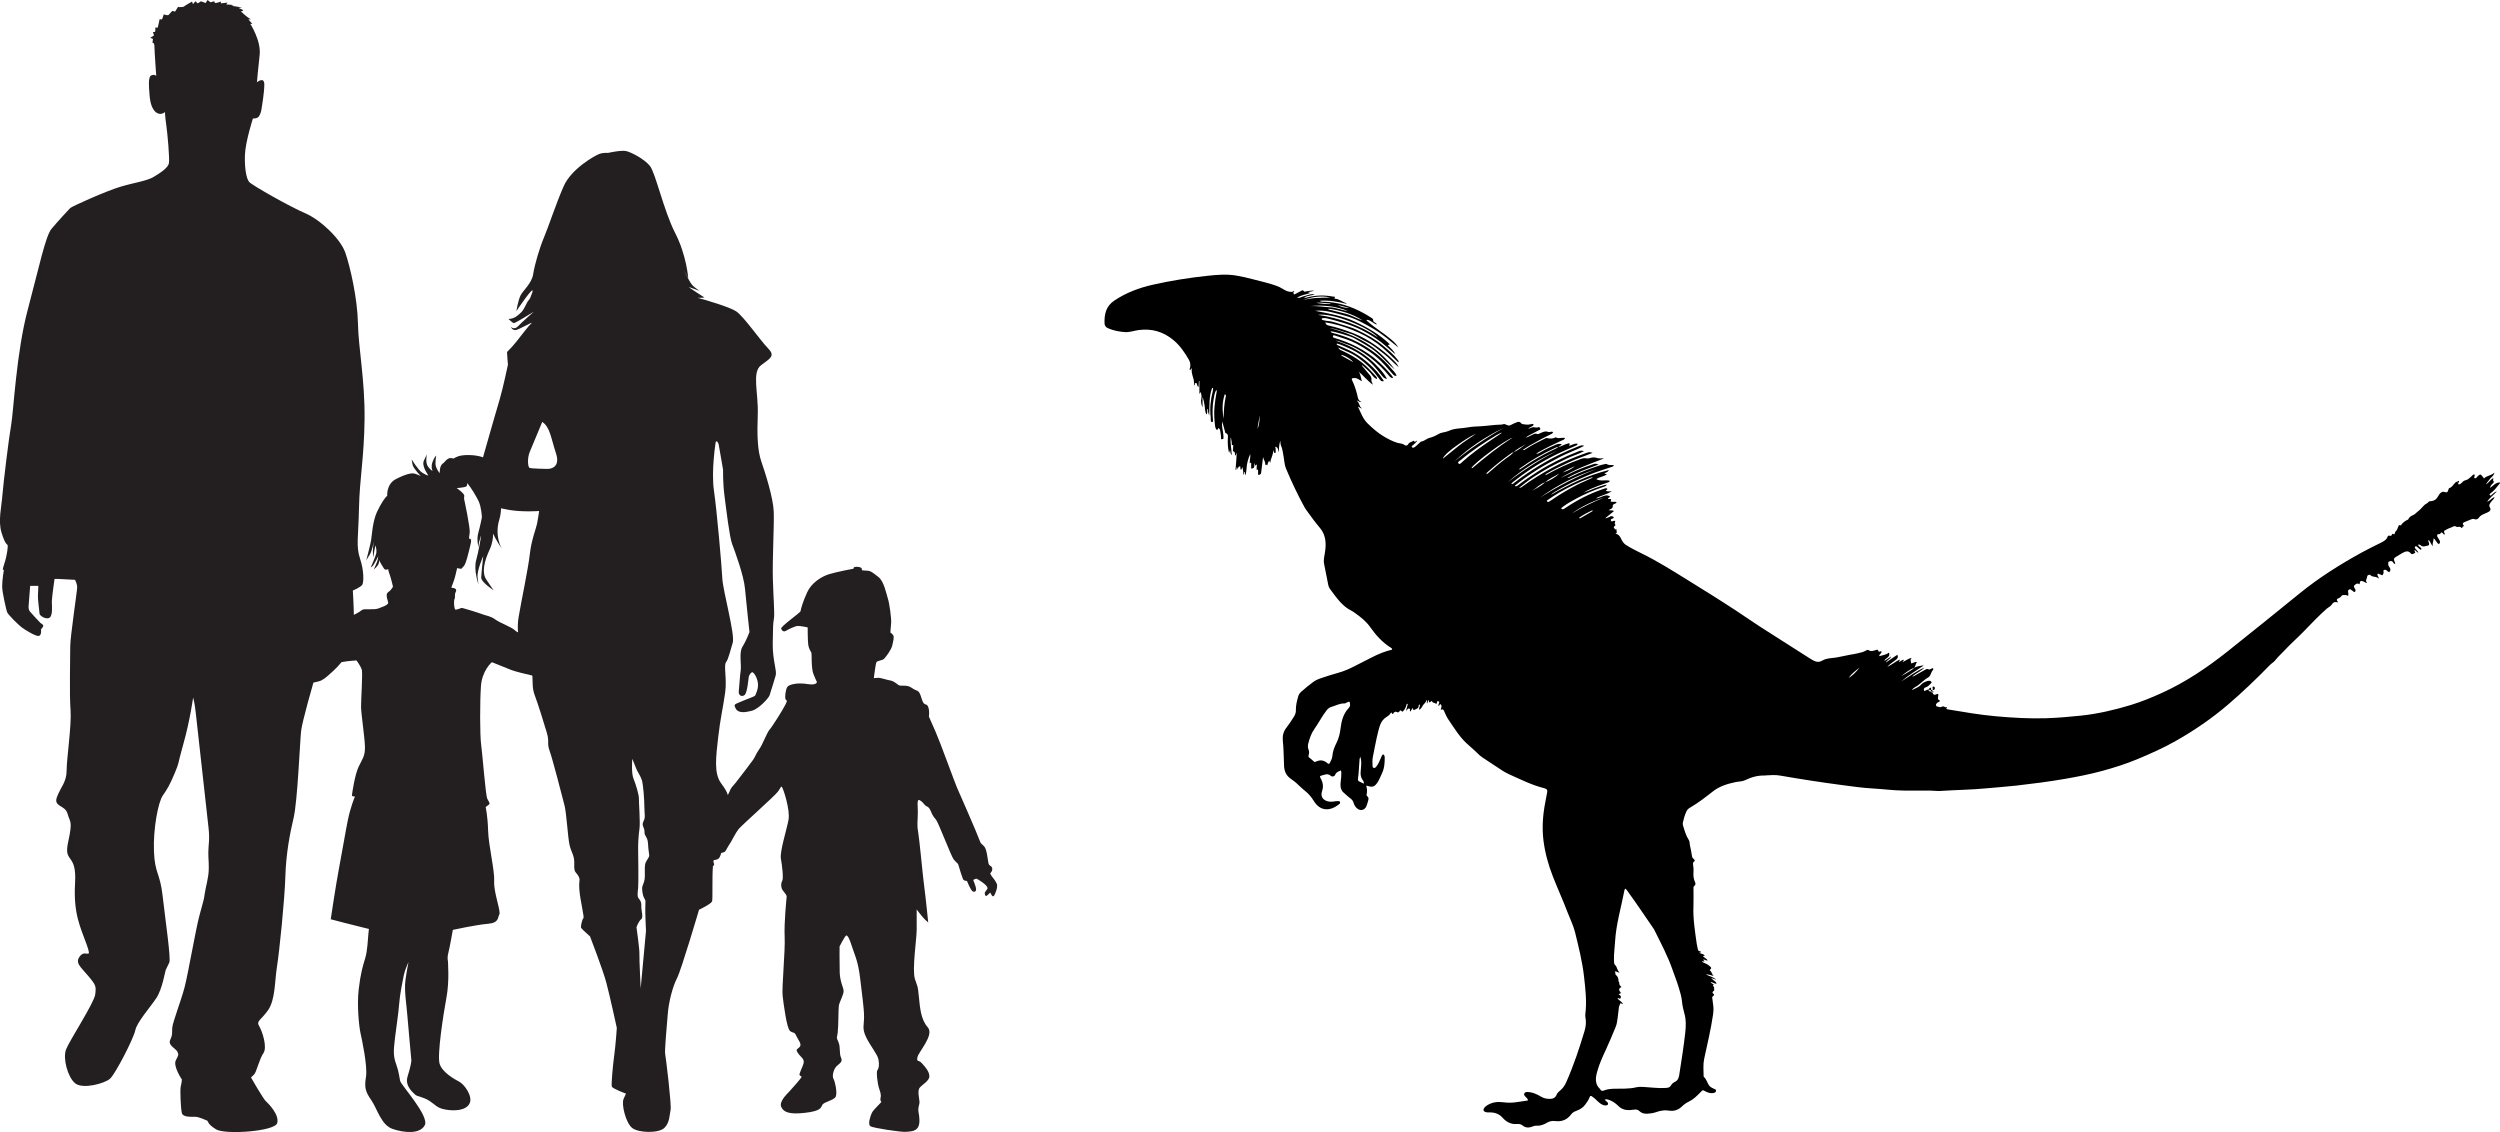 <?xml version="1.0" encoding="UTF-8"?><svg id="Layer_2" xmlns="http://www.w3.org/2000/svg" viewBox="0 0 1000.51 453.05"><defs><style>.cls-1{fill:#231f20;}</style></defs><g id="Layer_1-2"><g><g><path class="cls-1" d="M200.96,219.83s.04,.07,.05,.09c.03,.04,0,0-.05-.09Z"/><path class="cls-1" d="M398.87,353.61c-.58-1.39-1.73-2.54-2.02-3.01-.29-.46-.57-1.09-.57-1.09,0,0,1.15-1.04,.75-2.19-.4-1.16-1.21-.52-1.5-2.13-.28-1.62-.63-5.25-1.61-6.41-.98-1.16-1.38-.81-1.96-2.65-.58-1.85-8.37-19.62-9.07-21.18-.69-1.55-6.74-18.24-8.42-21.99-1.67-3.75-2.71-6.17-2.71-6.17,0,0,.57-4.5-1.33-4.9-1.9-.41-1.44-4.79-3.52-5.54-2.08-.75-2.37-1.79-4.51-1.91-2.13-.12-2.13,.06-2.71-.23-.58-.29-1.73-1.62-3.46-1.9-1.73-.29-3.81-1.15-4.91-1.04-1.1,.12-1.61,.12-1.61,.12,0,0,.69-5.66,1.04-6.35,.35-.69,2.37-.64,3.12-1.44,.75-.81,2.89-3.64,3.23-5.31,.35-1.67,.87-3.35,.35-4.1-.53-.75-1.1-1.04-1.1-1.04,0,0,.12-2.19,.29-3.75,.18-1.56-.63-7.79-1.33-9.93-.69-2.14-1.5-6.81-3.81-8.6-2.31-1.79-3-2.42-4.45-2.48-1.44-.06-2.13-.17-2.13-.17,0,0,.35-.98-.97-1.27-1.33-.29-2.26-.06-2.31,.29l-.05,.35s-6.58,1.21-9.76,2.19c-3.17,.98-7.04,3.46-8.77,7.21-1.74,3.75-2.65,6.98-2.65,7.56s-8.08,6.17-7.79,7.04c.29,.87,1.04,1.38,1.91,.87,.87-.52,3.63-1.96,4.85-1.96s3.86,.58,3.86,.58c0,0,0,5.36,.23,6.98,.23,1.61,1.1,2.83,1.27,3.17,.17,.35-.11,6.12,.75,8.37,.86,2.25,1.44,3.29,1.44,3.29,0,0,.12,1.5-3.8,.86-3.93-.64-7.33,.12-8.03,1.16-.69,1.04-1.1,4.15-.69,4.96,.4,.81,.92,0,0,1.96-.93,1.96-5.31,8.94-6.41,10.16-1.09,1.21-2.65,5.71-4.15,7.85-1.5,2.13-1.56,3-2.48,4.27-.93,1.27-5.25,7.04-6.93,9.12-1.67,2.08-1.67,1.62-2.54,3.69-.17,.41-.37,.84-.6,1.27-.41-1.47-1.42-2.98-2.72-4.75-2.94-4-2.02-10.58-1.17-18.24,.86-7.66,2.05-12.42,2.81-18.04,.76-5.63-.67-10.75,.35-12.15,1.04-1.39,1.67-4.61,2.68-7.81,.99-3.2-3.93-20.78-4.17-25.72-.24-4.95-2.17-27.07-3.34-35.08-1.18-8,.71-19.59,.71-19.59,.7-.74,1.19,1.11,1.19,1.11l1.75,10.11s-.13,5.17,.57,10.5c.71,5.34,1.97,16.35,3.05,19.17,1.07,2.82,4.68,12.63,5.14,17.83,.47,5.2,1.8,17.43,1.8,17.43,0,0-1.38,3.66-2.81,5.88-1.44,2.23-.36,7.33-.7,9.48-.35,2.15-.58,6.83-.77,8.39-.2,1.55,1.2,2.34,2.33,1.43,1.13-.91,1.54-6.66,1.69-7.38,.16-.71,.93-1.76,1.42-1.73,.48,.03,1.83,1.77,2.2,4.21,.36,2.43-.95,4.77-1.09,5.12-.15,.36-3.32,1.41-5.79,2.49-2.46,1.08-2.93,.93-1.93,2.79,.99,1.85,3.77,1.51,6.46,.79,2.68-.71,6.62-4.97,7.04-6.16,.43-1.18,1.86-6.05,2.44-7.94,.58-1.9-1.27-6.08-1.18-12.82,.08-6.73,.14-7.94,.48-9.97,.34-2.02-.21-8.08-.43-15.91-.22-7.84,.57-21.52,.35-26.94-.21-5.43-3.34-15.34-4.92-19.87-1.58-4.53-1.78-10.56-1.47-19.09,.29-8.53-2.44-16.73,1.31-19.56,3.75-2.83,5.83-3.69,2.75-6.85-3.11-3.16-9.62-12.62-12.66-14.7-2.47-1.7-12.38-4.64-15.46-5.44,1.13,.07,2.73-.12,2.73-.12,0,0-6.77-4.31-6.18-4.16,.59,.16,4.26,1.53,4.26,1.53,0,0-1.4-.91-2.67-2.05-1.28-1.15-3.78-6.45-3.78-6.45l1.88,3.46s-.63-9.18-5.26-18.19c-4.61-9.02-7.85-24.11-10.13-26.86-2.27-2.76-7.43-5.42-9.45-5.88-2.03-.46-7.26,.73-7.26,.73,0,0-1.8-.2-3.52,.43-1.71,.64-11.11,5.83-14.23,12.9-3.12,7.07-6.1,16.32-7.87,20.45-1.76,4.13-3.78,11.02-4.33,14.71-.54,3.72-4.18,6.66-5.12,8.66-.94,2-1.63,6.18-1.63,6.18,0,0,7.66-11.42,6.39-7.51-1.28,3.9-1.2,2.1-2.53,4.93-1.34,2.82-1.83,3.05-3.47,4.41-1.63,1.37-3.55,1.28-3.55,1.28,0,0,1.61,1.63,2.2,1.66,.6,.03,7.93-4.54,7.93-4.54,0,0-4.79,4.22-6.31,5.83-1.52,1.61-2.9,.22-2.9,.22,0,0,.64,1.48,1.98,1.3,1.34-.18,7.53-3.85,6.27-2.7-1.26,1.14-3.46,4.16-6.15,7.52-2.7,3.36-3.55,3.56-3.58,4.16-.03,.6,.36,4.83,.36,4.83,0,0-1.88,9.06-3.31,13.92-.98,3.28-4.13,14.17-6.67,23.18-3.4-1.22-8.01-1.04-9.79-.45-.8,.27-1.46,.6-2,.95-2.48-.86-3.12,1.22-4.31,1.99-1.36,.89-1.23,3.86-1.23,3.86,0,0-.85-.92-1.44-2.46-.59-1.54,.06-4.55,.06-4.55,0,0-.8,.48-1.52,2.59-.73,2.11,.05,3.51,.05,3.51,0,0-.79-.24-1.88-1.8-1.08-1.56-.44-4.52-.41-4.73,.03-.21,0,0-1.15,2.32-1.14,2.32,1.74,5.84,1.71,6-.02,.16-.97-.16-2.48-1.12-1.52-.97-4.12-5.22-4.12-5.22,0,0,0,.77,.37,2.23,.38,1.45,3.25,4.41,3.25,4.41,0,0-1.39-.72-2.56-1.02-1.18-.3-3.54,.21-7.42,2.21-3.87,1.99-3.47,6.73-3.47,6.73l-.31,.23c-.32,.23-2.13,2.55-3.85,6.34-1.71,3.78-2,9.46-2.28,11.14-.26,1.68-1.96,8.13-1.96,8.13,0,0,.26-.57,1.37-2.28,1.06-1.64,1.63-5.28,1.67-5.6,0,.12-.09,.69-.3,2.59-.24,2.19,.12,4.08,.12,4.08l.17-1.42c.18-1.42,.67-3.45,.67-3.45,0,0,.53,1.59,.37,2.9-.15,1.31-2.3,6.03-2.3,6.03,0,0,.25-.18,.76-.6,.52-.42,2.3-3.97,2.3-3.97,0,0-.12,.76-.24,1.46-.11,.7-1.57,3.86-1.57,3.86,0,0,1.53-1.2,1.92-2.25,.38-1.05,.31-1.62,.31-1.62l.1,.4c.1,.41,1.19,2.3,1.77,3.12,.59,.82,1.69,.22,1.69,.22,0,0,0,.67,.55,2.09,.56,1.42,1.34,4.88,1.34,4.88,0,0-.41,1.16-1.92,2.25-1.5,1.1,.37,3.95-.06,4.55-.42,.6-1.51,1.09-2.81,1.55-1.29,.46-1.35,.78-4.56,.72-3.21-.07-2.68,.12-4.18,1.1-.42,.28-1.21,.69-2.12,1.14-.02-3.13-.41-9.71-.41-9.71,0,0,3.25-1.39,3.8-2.35,.54-.97,.78-5.36-.91-10.42-1.68-5.06-.67-8.5-.42-20.3,.24-11.81,2.04-19.94,2.23-35.49,.18-15.54-2.47-28.55-2.65-38.37-.18-9.82-3.08-22.65-5.06-28.32-1.98-5.66-10.12-13.25-16.08-15.78-5.96-2.53-21.33-11.2-22.41-12.53-1.09-1.33-1.86-5.36-1.68-10.72,.18-5.36,3.19-14.64,3.19-14.64,0,0,1.08,.06,1.86-.36,.79-.42,1.39-2.05,1.57-3.31,.18-1.26,1.08-6.26,1.14-9.82,.06-3.55-2.95-1.02-2.95-1.02,0,0,.42-5.18,1.08-10.9,.66-5.72-3.74-12.47-3.74-12.47,0,0,.96,.06,.73-.12-.24-.18-1.5-1.69-1.5-1.69h1.02s-.3-.18-1.14-.72c-.84-.55-2.89-2.47-2.89-2.47,0,0,1.09-.18,.96-.42-.12-.25-1.93-.97-1.93-.97l1.51-.18-4.34-.67s1.03-.24,.84-.3c-.18-.06-2.89-.24-2.89-.24l.54-.73-2.71,.3,.06-.72s-1.93,.66-2.23,.6c-.3-.06-.48-.72-.48-.72l-1.45,.42-1.21-.91-.78,1.21s-1.93-.84-1.98-.66c-.06,.18-1.21,.78-1.21,.78l-.84-.84s-.9,.9-.96,1.09c-.07,.18-.43-.97-.43-.97,0,0-3.19,1.81-3.25,1.99-.06,.18-1.69,.3-1.86,.24-.19-.06-.48-.12-.48-.12l-1.21,1.92-1.09-.3s-1.15,1.27-1.51,1.63c-.35,.36-1.92-.24-1.92-.24,0,0-.54,1.81-.73,1.99-.18,.18-.9-.12-.9-.12l-.78,3.43h-.97s.07,1.57-.11,1.69c-.18,.12-.84,.06-.84,.06l.42,1.39-1.51,.96,1.09,.42-.18,1.57s.78-.24,.78,1.56,.72,11.69,.72,11.69c0,0-.48-.72-1.92-.24-1.45,.48-.97,4.94-.85,6.63,.12,1.68,.25,5.78,2.29,7.83,2.05,2.05,3.98,.24,3.98,.24,0,0,0,1.69,.48,4.94,.49,3.25,1.44,13.74,1.09,15.55-.35,1.81-3.25,3.74-6.03,5.42-2.77,1.69-7.7,2.29-13.37,3.98-5.66,1.68-19.4,7.83-20.12,8.55-.73,.72-5.06,5.42-7.47,8.31-2.41,2.89-4.94,15.18-9.52,32.41-4.58,17.23-5.66,40.6-6.62,46.02-.96,5.42-3.14,23.38-3.5,28.07-.36,4.69-1.8,10.36-.36,15.06,1.45,4.7,2.16,4.58,2.41,4.94,.24,.36-.12,3.98-1.32,7.59-1.21,3.62-.12,2.17-.12,2.17,0,0-.72,4.22-.72,6.74s1.57,9.04,1.92,10.24c.37,1.2,4.58,5.18,5.79,6.15,1.2,.96,6.03,3.97,7.1,3.49,1.09-.48,.73-2.65,.73-2.65,0,0,.48-.37,.85-1.09,.35-.72-.73-1.08-1.2-1.57-.49-.48-3.62-3.85-4.1-4.46-.48-.6-.6-1.57-.48-2.53,.11-.97,.6-7.71,.6-7.71h3.25s0,1.44-.12,3.61c-.12,2.17,.61,6.63,.61,7.47s2.53,2.53,3.97,1.69c1.44-.84,.96-4.94,.96-6.51s1.09-9.04,1.09-9.04h1.33l6.87,.37s.85,1.56,.85,3.01-2.77,19.76-2.77,23.49-.36,19.88,.12,25.66c.48,5.78-1.57,19.4-1.57,24.1s-2.29,6.51-3.85,10.6c-1.57,4.1,3.26,3.14,4.22,6.75,.97,3.61,2.17,2.53,.24,11.33-1.93,8.79,3.5,3.97,2.77,16.39-.73,12.41,2.17,17.71,4.58,24.46,2.41,6.74-.25,1.93-2.53,4.7-2.29,2.77,.12,4.33,3.25,8.07,3.14,3.74,3.14,4.09,2.77,7.35-.36,3.26-10.36,18.56-11.69,22.05-1.32,3.49,.6,10.96,3.62,13.5,3.01,2.53,11.81,.12,13.98-1.8,2.17-1.93,9.52-16.26,10.12-19.4,.6-3.13,6.03-9.28,8.43-12.89,2.41-3.62,3.5-10.72,3.74-11.21,.24-.48,.72-1.56,1.44-3.01,.72-1.44-1.56-16.87-2.65-26.51-1.08-9.64-3.14-8.92-3.49-17.96-.36-9.03,1.69-19.64,3.49-22.29,1.81-2.65,2.77-4.09,4.83-9.04,2.04-4.94,.84-2.41,3.49-11.81,2.65-9.4,3.86-18.43,3.86-18.43,0,0,.6,1.8,1.09,6.38,.48,4.58,4.46,40.36,5.06,45.54,.6,5.18-.06,6.96-.06,10.03s.18,2.71,.18,6.42-1.36,7.86-1.63,10.21c-.27,2.35-.73,3.43-2.16,8.85-1.45,5.43-4.43,22.87-5.88,28.47-1.45,5.6-4.88,14.19-4.97,16.45-.09,2.26,.18,2.53-.81,4.7-.99,2.17,2.35,3.44,2.89,4.7,.54,1.27,.54,1.09-.63,3.44-1.18,2.35,2.43,7.68,2.43,7.68,0,0-.09,1.36-.45,2.71-.36,1.36,0,9.12,.45,10.75,.46,1.63,3.52,1.45,5.24,1.45s4.52,1.45,4.88,1.54c.37,.09,0,1.36,3.62,3.52,3.61,2.16,23.41,.81,24.4-2.53,.99-3.34-3.61-7.95-4.61-8.85-1-.9-5.87-9.4-5.87-9.4,0,0,.36-.36,1.27-1.26,.91-.9,2.08-6.15,3.7-8.5,1.63-2.35-.45-8.76-1.72-10.84-1.27-2.08,.73-2.26,3.62-6.42,2.89-4.16,2.62-11.84,3.52-17.35,.9-5.51,3.08-26.66,3.35-35.97,.27-9.3,1.8-17.16,3.33-23.67,1.54-6.51,2.54-30.81,2.98-34.7,.45-3.89,4.91-19.3,4.91-19.3,0,0,.24-.12,1.98-.49,1.75-.36,3.32-1.86,4.16-2.59,.55-.47,3.07-2.61,5.14-5.15,2.65-.5,5.99-.68,5.99-.68,0,0,1.64,2.26,2.09,3.62,.45,1.35-.31,12.01-.28,14.96,.03,2.95,1.49,12.24,1.56,16.03,.06,3.79-1.05,4.78-2.56,7.99-1.51,3.2-2.6,10.7-2.65,11.36-.05,.66,1.33,.38,1.19,.58-.14,.2-1.81,4.38-2.82,9.33-1.02,4.95-2.13,11.94-3.47,18.9-1.33,6.96-3.38,20.81-3.38,20.81,0,0,.31,.1,4.8,1.26,4.49,1.17,10.47,2.62,10.47,2.62l-.21,2.02c-.21,2.02-.34,6.67-1.27,9.69-.93,3.02-1.88,6.2-2.61,12.53-.73,6.33,.14,14.81,.72,17.4,.59,2.6,2.87,13.36,2.21,17.48-.66,4.12-.38,5.83,2.07,9.33,2.44,3.5,3.95,10.03,8.6,11.6,4.64,1.58,10.94,2.14,12.85-1.5,1.92-3.64-9.45-16.02-9.84-17.69-.4-1.68-.45-3.46-1.56-6.59-1.12-3.13-1.24-4.76-.53-10.59,.71-5.84,1.37-9.62,1.67-13.58,.3-3.96,1.33-9.02,1.83-11.44,.49-2.42,1.92-5.42,1.92-5.42,0,0-.69,3.28-1.24,7.42-.55,4.14,.55,10.48,.77,13.91,.23,3.43,1.62,17.66,1.62,18.1-.02,.44-.28,2.4-1.52,6.37-1.25,3.97,2.49,6.68,3.11,7.33,.62,.66,3.2,.84,5.67,2.46,2.47,1.61,2.93,2.86,6.45,3.47,3.52,.62,8.11,.41,9.56-2.42,1.45-2.82-2.05-7.66-4.06-8.71-2-1.04-6.85-3.76-7.91-7.21-1.06-3.45,1.52-19.94,2.75-26.58,1.23-6.64,.55-14.2,.59-14.41,.04-.22-.44-1.07,.16-3.42,.6-2.35,1.79-9.17,1.79-9.17,0,0,9.4-2.06,14.02-2.43,4.61-.38,3.86-2.61,4.59-3.72,.73-1.11-2.3-8.87-2.06-13.22,.25-4.35-2.29-14.54-2.43-20.29-.14-5.74-.98-9.49-.98-9.49,0,0,.63-.45,1.27-.97,.64-.51,.05-1.05-.62-2.38-.68-1.33-1.92-17.87-2.45-21.57-.53-3.69-.52-17.31-.09-23.47,.43-6.16,4.26-9.6,4.42-9.58,.16,.03,5.69,2.3,7.79,3.13,1.43,.57,5.63,1.58,8.37,2.22,.19,2.5-.13,5.02,.93,7.82,1.4,3.68,3.58,10.76,4.82,14.92,1.24,4.16-.08,3.97,1.2,7.52,1.27,3.56,5.1,18.55,5.92,21.72,.8,3.17,1.31,12.59,2,15.75,.69,3.16,2.08,4.19,1.9,7.79-.17,3.6,.82,3.06,1.7,4.78,.87,1.73,.06,1.09,.34,5.32,.28,4.22,2.11,11.17,1.61,11.51-.5,.33-1.13,3.32-.92,3.8,.22,.49,3.57,3.43,3.57,3.43,0,0,5.13,13.25,6.56,18.62,1.42,5.37,4.17,18.01,4.17,18.01,0,0-.43,6.6-1.01,10.78-.56,4.2-1.29,11.87-.98,12.72,.32,.85,5.65,2.81,5.65,2.81l-.95,2.11c-.94,2.12,.86,9.55,3.4,11.6,2.55,2.06,10.61,2.21,12.89,.04,2.27-2.18,2.06-5.31,2.52-7.21,.45-1.91-1.88-20.93-2.16-22.39-.28-1.46,.66-11.16,1.03-15.97,.35-4.8,1.98-11.09,3.71-14.38,1.71-3.28,8.8-27.38,8.8-27.38,0,0,4.8-2.29,5.22-3.35,.34-.89-.04-9.31,.35-14.17,.31-.11,.48-.31,.48-.64,0-.25-.14-.64-.3-.98,.04-.25,.08-.48,.13-.68,0-.02,0-.04,.01-.06,.63-.07,1.71-.25,2.11-.77,.59-.75,.87-2.08,.87-2.08,0,0,1.45-.23,1.74-.81,.28-.58,2.02-3.46,2.19-3.64,.17-.17,1.84-3.64,3.06-5.13,1.21-1.5,14.43-13.22,15.7-14.95,1.27-1.73,1.09-2.14,1.55-1.96,.46,.17,3.46,9.18,2.71,13.22-.75,4.04-3.58,12.81-3.05,15.58,.52,2.77,1.1,7.96,.52,8.89-.58,.92-.58,2.83,.35,3.92,.92,1.1,1.47,1.92,1.44,2.31-.03,.4-1.09,10.57-.81,16.1,.29,5.54-1.21,20.49-.8,23.72,.4,3.23,1.61,13.04,3,14.03,1.38,.98,1.68,.17,2.42,1.84,.76,1.67,2.37,3.35,1.44,4.44-.92,1.1-1.84,.81-.8,2.42,1.04,1.61,2.6,2.31,2.37,3.87-.23,1.56-2.08,4.62-1.62,5.08,.46,.46,.8,.46,.75,.75-.06,.29-3.4,4.21-4.73,5.6-1.32,1.38-4.27,4.21-3.41,6.29,.87,2.08,3.06,3.17,9.52,2.42,6.47-.75,6.3-2.02,6.98-3.23,.69-1.21,4.79-1.79,5.37-3.35,.58-1.56-.24-5.77-.93-6.98-.7-1.21,.06-3.98,1.27-5.14,1.21-1.16,2.54-1.67,1.73-3.41-.81-1.73-.11-4.04-1.04-6.23-.92-2.19-.64-1.04-.29-3.75,.35-2.71,.23-9.29,.46-10.79,.24-1.5,1.96-4.44,1.91-5.88-.06-1.45-1.45-3.7-1.56-7.39-.11-3.7-.06-10.45-.06-10.45,0,0,2.19-4.33,2.71-4.39,.52-.05,1.33,1.45,2.19,4.27,.86,2.83,2.48,5.66,3.29,12.58,.81,6.92,1.61,12.29,1.61,15.7s-.87,4.62,.81,8.14c1.67,3.52,4.55,6.81,4.96,8.95,.4,2.14,.11,3.75-.41,4.21-.52,.46-.11,5.25,.75,7.67,.87,2.43,.58,2.95,.46,3.63-.12,.7,.06,1.27,.34,1.39,.29,.11-3.17,3.11-3.8,4.5-.64,1.38-1.68,4.55-.58,5.31,1.1,.75,12.35,2.37,13.96,2.25,1.62-.11,3.87-.06,4.97-1.62,1.09-1.56,.68-4.44,.34-6.29-.34-1.85,.4-2.95,.4-3.98s-.98-4.5,.06-5.77c1.04-1.27,3.87-2.71,3.87-4.56s-1.5-3.63-3.01-5.25c-1.49-1.61-2.07-.23-1.78-2.31,.29-2.08,6.92-8.95,4.15-12.06-2.77-3.12-3.12-7.85-3.57-12.35-.46-4.5-.35-3.29-1.56-6.98-1.21-3.7,.7-16.04,.7-19.74v-8.08s2.42,3.24,3.52,4.22l1.1,.98s-1.1-10.85-1.62-14.54c-.52-3.69-1.92-19.02-2.44-21.85-.52-2.83-.1-4.52-.1-7.87s-.64-5.83,1.38-4.27c.72,.55,1.39,1.62,1.91,1.91,.52,.29,1.15,.29,1.9,2.08,.75,1.79,1.04,2.13,2.08,3.4,1.04,1.27,6.06,14.66,7.1,15.93,1.04,1.27,1.68,1.56,1.79,1.96,.11,.4,1.73,5.88,2.13,6.23,.41,.35,1.38,.41,1.38,.41,0,0,1.45,3.81,2.37,4.21,.92,.4,1.33-.29,1.27-1.1-.05-.81-1.15-3.52-1.15-3.52,0,0,.98-.52,1.27-.52s2.82,1.67,3.52,2.37c.69,.69,1.04,1.16,.92,1.62-.11,.46-1.09,1.21-1.09,1.84s.29,1.33,.75,1.04c.46-.29,1.45-1.33,1.45-1.33,0,0,.92,2.25,1.5,1.33,.58-.92,1.67-3.58,1.09-4.96ZM211.99,180.9c1.04-2.57,5.02-12.04,5.02-12.04,3.14,2.06,3.47,6.41,5.52,12.64,2.04,6.25-3.28,6.16-3.28,6.16,0,0-6.76-.06-7.38-.45-.61-.39-.91-3.75,.12-6.32Zm-13.78,67.03c-1.63-1.32-3.75-1.55-5.17-2.11-1.41-.56-7.51-2.43-8.05-2.51-.54-.09-2.43,.95-2.81,.61-.39-.34-.72-3.17-.26-4.27,.45-1.09-.24-1.32,.52-2.87,.75-1.55-1.81-1.57-1.81-1.57,0,0,.35-1.17,.89-2.47,.54-1.3,1.42-5.39,1.42-5.39l1.02,.22c1.02,.22,.76-.22,1.66-1.01,.91-.8,2.27-6.87,2.79-9.12,.53-2.25-.71-1.84-.71-1.84,0,0-.06-.29,.26-2.29,.32-2.01-2.22-13.59-2.22-13.59,0,0-.05-.4,.05-1.32,.09-.93-3.07-3.11-3.07-3.11,0,0,.54,.09,2.78-.28,1.36-.23,1.47-.47,1.49-1.69,1.72,2.07,3.79,5.61,4.56,7.27,1.16,2.52,1.31,6.44,1.31,6.44,0,0-.66,3.45-1.44,6.21-.78,2.77,.07,5.79,.07,5.79l.07-1.1c.07-1.1,1.07-3.94,1.01-3.5-.07,.43-.94,5.85-2.01,9.79-1.08,3.94,.91,9.6,.91,9.6l-.34-2.73c-.34-2.72,2.26-8.53,2.26-8.53,0,0-.73,6.67-.81,8.54-.08,1.88,4.96,5.13,4.96,5.13,0,0-1.18-1.63-2.97-4.36-1.78-2.73-.86-7.14,1.51-12.21,.95-2.05,1.26-4.31,1.26-6.09,1.14,2.57,3.24,5.66,3.65,6.24-.49-.75-3.13-5.43-1.13-12,.41-1.35,.61-2.83,.67-4.38,1.06,.24,2.08,.43,2.98,.6,5.49,.99,12.25,.48,12.25,.48,0,0-.39,2.99-.84,5.13-.46,2.15-2.24,6.39-2.89,12.14-.63,5.75-3.45,18.98-4.48,25.18-.36,2.16-.4,4.26-.22,6.12-.43-.19-.82-.41-1.13-.73-1.44-1.46-6.34-3.13-7.96-4.44Zm60.21,97.21c-.52,1.15-.34,3.32-.35,5.31,0,1.98-.4,2.69-.93,4.1-.51,1.42,.35,4.18,.35,4.18l.81,1.67s.03,1.27-.05,2.98c-.09,1.71,.28,9.13,.28,9.13l-2.12,23.01s-.6-11.68-.51-13.66c.09-1.97-1.18-10.8-1.18-10.8,0,0,.82-2.31,1.86-3.16,1.04-.85,0-3.43,.08-5.32,.09-1.9-.69-2.48-1.19-3.23-.51-.75-.24-2.45-.08-3.97,.16-1.53,.08-12.74,0-14.81-.07-2.08,.13-6.31,.52-8.82,.39-2.51-.28-10.95-.22-12.2,.06-1.26-1.17-5.56-2.14-7.87-.98-2.3-.51-7.97-.51-7.97,0,0,1.22,2.86,1.61,3.96,.39,1.1,1.68,2.79,2.22,4.53,.56,1.75,.99,7.63,1.01,10.79,.03,3.17,.53,4-.38,5.76-.89,1.77,.52,2.38,.43,4.18-.08,1.8,1.27,1.87,1.4,4.67,.15,2.81,.52,4.27,.49,4.9-.04,.63-.89,1.5-1.39,2.64Z"/></g><g><path d="M773.47,277.33c.21,.53,.49,.91,1.16,.65,.33-.13,.66-.3,1.03-.22,.32,.86-.84,2.13,.77,2.66-.21,.51-.81,.54-1.17,.88-.27,.25-.53,.51-.47,.92,.07,.45,.41,.54,.79,.59,.45,.06,.88,.41,1.34,.11,.56-.36,1.04-.25,1.56,.1,.24,.16,1.21-.32,.44,.61-.11,.13,.38,.24,.61,.27,6.44,1.07,12.87,2.2,19.39,2.77,6.62,.58,13.24,.99,19.88,.77,4.67-.15,9.34-.55,13.99-1.04,6.79-.72,13.39-2.26,19.89-4.23,4.23-1.29,8.33-2.96,12.37-4.79,9.59-4.34,18.23-10.17,26.43-16.68,9.71-7.72,19.35-15.52,28.98-23.33,7.7-6.25,16.06-11.49,24.73-16.27,2.53-1.39,5.12-2.64,7.7-3.92,1.08-.54,2.18-1.11,2.64-2.39,.11-.3,.37-.53,.73-.41,.56,.18,.92,0,1.06-.55,.18-.66,.97,.57,1.07-.38,.05-.52,.48-.88,.79-1.29,.3-.4,.38-.95,.62-1.4,.16-.3,.23-.86,.86-.53,.38,.21,.35-.21,.47-.4,.38-.55,1.67-1.56,2.36-1.79,.16-.05,.3-.11,.35-.25,.38-1.04,1.31-1.38,2.2-1.8,.56-.27,.93-.82,1.4-1.15,1.07-.75,1.84-1.74,2.73-2.65,.52-.54,1.35-.74,1.82-1.38,.16-.22,.44-.22,.71-.23,1.4-.06,2.39-.74,3.05-1.98,.29-.54,.61-1.08,1.13-1.44,.38-.26,.72-.45,1.26-.3,1.23,.36,1.37,.23,1.76-.99,.06-.19,.15-.48,.28-.52,1.26-.35,1.7-1.6,2.59-2.34,.19-.15,.46-.2,.69-.3,.1,.21,.2,.43,.31,.64,.07,.29,.09,.71,.55,.49,.36-.17,.72-.42,.98-.72,.45-.52,.91-.83,1.64-.99,.88-.19,1.51-1.02,2.23-1.58,.34-.27,.58-.72,1.07-.67,.55,.52-.55,1.24,.22,1.52,.49,.18,.81-.52,1.18-.85,.98-.86,1.16-.85,1.9,.19,.15,.21,.31,.41,.56,.74,1.1-1.14,2.76-1.07,4.18-2.31-.29,1.38-1.27,1.78-1.8,2.5-.54,.73-1.14,1.41-1.64,2.19,1.2-.57,1.77-1.89,2.93-2.5,.33,.39-.26,.66-.03,.91,.61,.64,.12,.99-.29,1.39-.44,.42-.84,.88-.92,1.6,1.26-.8,2.17-2.19,3.9-2.18,.28,.3-.08,.49-.25,.7-1.06,1.33-2.08,2.69-3.49,3.68-.26,.18-.52,.46-.22,.75,.29,.29,.56-.03,.78-.23,.59-.56,1.2-1.09,2.04-1.35-1.22,1.38-2.79,2.44-3.94,4.13,1.25-.27,1.74-1.46,3-1.81-.34,1.01-1.13,1.4-1.53,2.07-.4,.65-.89,1.15-.35,2.06,.5,.85,.19,1.41-.71,1.88-.45,.24-.93,.43-1.41,.63-.86,.35-1.67,.72-2.25,1.53-.42,.59-1.02,1-1.86,.64-.5-.21-1.01-.03-1.49,.18-.71,.31-1.43,.59-2.14,.89-.68,.29-1.44,.5-.64,1.48,.41,.51-.74,.22-.52,.82,.07,.2-.39,.2-.47,.07-.52-.83-1.36,.03-2.04-.45-.76-.54-1.54,.27-2.29,.49-.78,.22-1.49,.68-2.23,1.05-.33,.17-.38,.45-.27,.78,.09,.27,.39,.5,.2,.85-.33,.1-.43-.2-.58-.37-.4-.43-.78-.77-1.15,.02-.02,.04-.05,.09-.1,.12-.36,.23-1.01-.17-1.15,.49-.13,.62,.39,1.03,.62,1.53,.22,.5,.73,.92,.44,1.56-.18,.39-.45,.62-.81,.22-.34-.38-.63-.81-.92-1.23-.2-.28-.32-.64-.86-.72,.28,1.05-.68,1.95-.1,3.02-.93-.56-.98-1.74-1.83-2.48-.24,.51,.07,.83,.18,1.16,.18,.53,0,1.09-.47,1.13-.91,.08-1.85,.71-2.76-.05-.29-.24-.64-.53-1.13-.31,.14,.88,1.26,.95,1.37,1.77-.31,.41-.56,.12-.77-.06-.4-.32-.76-.69-1.16-1.01-.16-.13-.39-.15-.58-.01-.26,.19-.2,.45-.07,.69,.35,.61,1.06,.95,1.34,1.82-.72-.17-.89-.85-1.41-1.01-.12-.02-.22,.03-.19,.15,.09,.36,.63,.87,.09,1.03-.43,.13-1.01,.74-1.51,.12-1.05-1.31-2.2-.81-3.34-.21-.91,.49-1.75,1.08-2.65,1.59-.76,.43-1.01,.95-.55,1.77,.17,.29,.2,.66,.3,1.05-.62,0-.73-.47-.95-.76-.39-.51-.82-.45-1.37-.28-.66,.21-.47,.69-.49,1.13-.02,.44,.16,.81,.43,1.13,.6,.7,.57,1.37,0,2.06-.62-.12-.9-.73-1.45-.9-.64-.19-1.04,.05-.88,.71,.16,.62-.15,.97-.45,1.46-.59-.23-1.19-.47-1.78-.71-.64,.79,.46,1.18,.31,2.04-.93-1.09-2.39-.4-3.31-1.42-.35-.38-1.3,0-1.31,.58-.01,.85-.99,1.65,.02,2.54-.7,.02-1.03-.37-1.44-.54-1.16-.49-1.44-.33-1.64,1.1-.51-.33-.99-.45-1.54-.02-.84,.65-.93,.78-.34,1.7,.21,.32,.37,.59,.24,.99-.12,.37-.31,.55-.66,.32-.34-.22-.65-.5-.98-.75-.26-.19-.54-.33-.85-.17-.37,.18-.49,.51-.45,.9,.02,.26,.08,.51,.1,.76,.02,.25,0,.51,0,.73-.4,.32-.58-.15-.88-.14-.71,.03-1.48-.3-2.03,.56-.17,.26-.59,.59-.97,.7-1.01,.31-.8,.88-.15,1.68-1.27-.33-2-.16-2.64,.89-.42,.7-1.4,1.1-2.08,1.71-3.15,2.82-6.08,5.85-9,8.9-2.55,2.66-5.36,5.05-7.85,7.77-1.18,1.29-2.52,2.41-3.59,3.82-.58,.77-1.48,1.24-2.17,1.94-5.4,5.52-10.95,10.87-16.83,15.89-6.48,5.54-13.47,10.32-20.88,14.52-4.98,2.82-10.19,5.13-15.47,7.33-4.53,1.89-9.19,3.35-13.9,4.64-4.96,1.36-10.01,2.34-15.09,3.22-6.44,1.12-12.92,1.93-19.41,2.68-3.83,.44-7.68,.67-11.52,1.05-6.3,.63-12.63,.66-18.94,1.09-1.22,.08-2.46-.13-3.7-.14-3.6-.02-7.21,0-10.81-.02-4.12-.03-8.2-.6-12.31-.83-4.22-.23-8.39-.84-12.57-1.39-8.21-1.08-16.39-2.35-24.55-3.77-1.91-.33-3.79-.21-5.69-.09-.15,0-.31,.07-.46,.07-2.85-.12-5.47,.67-8.01,1.89-1.12,.53-2.42,.46-3.62,.71-3.29,.69-6.48,1.63-9.18,3.75-2.96,2.32-5.92,4.63-9.18,6.52-.59,.34-1.08,.78-1.38,1.42-.69,1.45-1.1,2.99-1.47,4.54-.09,.38-.02,.83,.09,1.21,.6,1.96,1.13,3.96,2.28,5.71,.48,.73,.31,1.59,.51,2.37,.36,1.39,.57,2.81,.8,4.23,.09,.58,.49,.87,.85,1.23,.23,.24,.41,.52,.03,.77-.59,.39-.53,.92-.43,1.51,.17,.97,.21,1.94,.13,2.92-.1,1.3,.03,2.56,.58,3.77,.24,.54,.43,1.13-.27,1.63-.45,.32-.29,.96-.3,1.45-.03,2.16,.08,4.33-.02,6.48-.22,5.13,.6,10.16,1.31,15.2,.11,.81,.34,1.6,.51,2.4,.15,.71,.95,.49,1.31,.9-.17,.28-.5,.09-.8,.32,.7,.44,1.6,.4,2.15,1.02-.08,.42-.43,.05-.69,.29,.49,.69,1.41,.94,1.93,1.76-.67,.14-1.15-.45-1.76-.35-.12,.42,.52,.26,.39,.73-.17,.26-.59-.3-.85,.02-.03,.19,.11,.27,.24,.32,.95,.4,1.92,.78,2.69,1.49,.4,.37,1.15,.81,.22,1.44-.15,.1-.15,.3-.02,.39,.77,.51,.69,1.6,1.51,2.1-.99-.03-1.82-.65-3.14-.51,1.58,.76,3.03,1,4.09,2.08-.59-.21-1.17-.43-1.93-.7,.6,.96,1.72,1.18,2.11,2.24-.93,.19-1.49-.57-2.25-.59-.17,.29,.12,.31,.25,.41,.31,.24,.97,.64,.91,.66-.9,.42,.02,.62,.06,.91,.06,.4,.06,.81,.08,1.21,0,.25-.2,.32-.37,.44-.11,.08-.2,.21-.27,.34-.34,.61,1.18,.97,.32,1.49-.75,.45-.45,.92-.4,1.43,.06,.61,.13,1.23,.24,1.84,.25,1.43,.21,2.86,0,4.3-.86,5.96-2.3,11.81-3.55,17.7-.47,2.19-.24,4.41-.23,6.62,0,.2,0,.48,.12,.59,.99,.89,1.29,2.19,1.97,3.26,.46,.72,1.19,1.12,1.96,1.44,.42,.17,.99,.31,.93,.88-.07,.68-.68,.83-1.26,.9-1.13,.15-2.12-.23-3.09-.75-1.08-.59-1-.49-1.88,.42-1.35,1.4-2.74,2.8-4.52,3.67-1.07,.52-2.03,1.15-2.89,2-1.43,1.42-3.25,2.01-5.24,1.67-1.8-.31-3.48,.04-5.13,.62-1.13,.4-2.3,.55-3.48,.62-1.16,.07-2.3-.19-3.14-1.02-.68-.66-1.36-.74-2.25-.6-2.14,.34-4.28,.32-5.97-1.26-1.03-.96-2.04-1.87-3.35-2.39-.71-.28-1.39-.68-2.31-.39,.25,.58,.87,.75,1.16,1.21,.3,.48,.16,.93-.38,1.08-.57,.16-1.12,.03-1.65-.2-.86-.39-1.58-.96-2.23-1.63-.54-.55-1.1-1.08-1.74-1.52-.85-.59-.96-.61-1.32,.3-.4,1.02-1.03,1.87-1.66,2.75-.96,1.33-2.28,2.06-3.74,2.59-.81,.29-1.43,.7-1.95,1.39-1.59,2.11-3.74,2.98-6.34,2.63-1.19-.16-2.25,.07-3.26,.65-1.31,.76-2.66,1.32-4.23,1.2-.78-.06-1.5,.34-2.24,.56-1.18,.34-2.27,.21-3.21-.56-.69-.57-1.44-.76-2.29-.68-2.46,.22-4.3-.76-5.94-2.61-1.21-1.37-2.95-2.02-4.85-2.02-.72,0-1.44,.07-2.12-.26-.58-.29-.71-.69-.43-1.26,.34-.68,.93-1.09,1.55-1.46,1.91-1.11,3.99-1.38,6.12-1.09,1.91,.26,3.79,.25,5.68-.07,1.41-.24,2.83-.42,4.3-.64-.01-.77-.58-1.03-.92-1.43-.33-.39-.81-.75-.56-1.33,.27-.62,.89-.66,1.46-.63,1.19,.06,2.33,.4,3.42,.89,.66,.3,1.29,.65,1.91,1.01,.96,.57,1.99,.81,3.09,.85,1.38,.06,2.53-.25,3.1-1.72,.28-.73,.93-1.23,1.51-1.73,1.04-.89,1.77-1.97,2.32-3.22,2.94-6.65,5.24-13.53,7.32-20.48,.52-1.73,.73-3.52,.38-5.34-.1-.5-.11-1.03-.05-1.54,.63-5,.02-9.95-.53-14.92-.67-6.01-2.16-11.84-3.58-17.68-.67-2.75-1.98-5.3-2.98-7.94-1.86-4.91-4.06-9.68-5.96-14.57-1.77-4.55-3.08-9.26-3.7-14.15-.67-5.27-.26-10.47,.76-15.65,.25-1.26,.45-2.53,.71-3.79,.16-.8-.11-1.29-.9-1.5-.15-.04-.29-.1-.44-.14-4.88-1.23-9.33-3.5-13.89-5.53-1.8-.8-3.4-1.93-5.03-3.01-1.89-1.25-3.79-2.48-5.67-3.74-.38-.26-.76-.54-1.1-.85-1.4-1.29-2.73-2.66-4.19-3.87-3.6-2.98-5.93-6.95-8.5-10.73-.66-.97-1.04-2.12-1.57-3.18-.34-.67-.36-.66-1.31-.46,.12-.74,.66-1.49-.04-2.19-.52-.08-.37,.56-.73,.66-.1,0-.17-.05-.16-.18,0-.1,.05-.2,.06-.3,.02-.49,.72-1.21-.16-1.4-.67-.15-.28,.88-.88,1.15-.17-.71-1.33-.19-1.57-1.18-.05-.22-.62,.34-.95,.52-.48-.16-.18-.78-.6-.98-.18,.42-.03,.95-.49,1.39-.24-.49,.26-1-.09-1.39-.6,1.27-.7,1.18-1.25,1.8-.58,.67-.78,1.67-1.76,2.12-.25-.76,.47-1.37,.25-2.09-.43,0-.45,.4-.47,.63-.09,1.07-1.1,1.11-1.72,1.52-.58,.38-.34-.56-.75-.72-.25,.43-.51,.87-.74,1.27-.28,.08-.3-.06-.3-.23,0-.28,.26-.65-.15-.81-.36-.14-.71-.05-.9,.36-.08,.17-.15,.39-.46,.36,.22-.79,.44-1.57,.64-2.36,.02-.09-.03-.19-.06-.32-.46-.04-.41,.36-.47,.6-.18,.66-.45,1.26-.83,1.82-.14,.21-.34,.39-.51,.58-.52,.58-.8-.84-1.27-.18-.33,.46-.58,.85-1.2,.48-.42-.25-.77-.08-1.13,.16-.27,.18-.49,1.25-.95,.1-.05-.12-.37,.11-.47,.28-.37,.63-.91,1.03-1.54,1.41-1.26,.76-2.13,1.89-2.63,3.32-.59,1.71-.99,3.46-1.38,5.22-.54,2.46-.98,4.94-1.49,7.41-.24,1.18-.19,2.35-.14,3.54,.02,.36,.02,.76,.43,.91,.48,.18,.77-.16,1.04-.47,.8-.96,1.28-2.1,1.76-3.24,.2-.47,.38-.96,.66-1.38,.27-.41,.62-.33,.81,.11,.1,.23,.16,.49,.17,.75,.05,2.34-.16,4.63-1.24,6.76-.56,1.1-.93,2.28-1.64,3.31-1.2,1.71-1.9,2-3.91,1.4-.15-.04-.3-.08-.61-.16,.38,1.25,.43,2.44,.15,3.64-.04,.17,.04,.47,.17,.56,.93,.63,.56,1.45,.35,2.23-.17,.64-.36,1.29-.63,1.9-.72,1.61-2.46,1.95-3.78,.74-.62-.57-1.06-1.28-1.28-2.08-.24-.84-.72-1.44-1.42-1.94-.88-.62-1.61-1.42-2.46-2.09-.91-.71-1.35-1.75-1.39-2.98-.05-1.5,.36-2.96,.31-4.46-.02-.5,.1-1.01-.17-1.6-.9,.48-1.83,.66-2.26,1.74-.29,.73-1.19,.96-1.84,.39-1.32-1.13-2.52-.26-3.76-.02-.56,.11-.58,.48-.3,.92,.16,.26,.28,.55,.42,.83,.71,1.47,.74,2.96,.22,4.5-.64,1.9,.14,3.36,2.02,3.95,.91,.29,1.82,.28,2.75,.14,.46-.07,.92-.14,1.38-.15,.39,0,.91-.11,1.06,.4,.13,.45-.25,.77-.57,1.01-3.59,2.7-7.41,2.71-9.99-1.53-.99-1.63-2.14-2.93-3.6-4.08-1.25-.99-2.35-2.16-3.55-3.21-.66-.57-1.39-1.05-2.1-1.57-1.7-1.24-2.5-2.9-2.6-5-.17-3.39-.13-6.79-.5-10.17-.2-1.92,.2-3.66,1.42-5.22,1.11-1.42,2.09-2.93,3.05-4.46,.51-.82,.79-1.64,.76-2.61-.05-1.87,.42-3.67,.92-5.45,.2-.71,.58-1.28,1.13-1.79,1.55-1.43,3.21-2.74,4.9-4,1.09-.81,2.35-1.28,3.62-1.69,2.05-.67,4.11-1.36,6.19-1.92,2.41-.65,4.65-1.63,6.85-2.78,2.37-1.24,4.77-2.43,7.15-3.64,2.48-1.26,5.05-2.27,7.72-2.9,.11-.4-.13-.56-.34-.69-3.44-2.12-6.09-5.04-8.38-8.31-1.63-2.32-3.8-4.03-6.07-5.64-.42-.3-.83-.62-1.29-.84-3.93-1.9-6.21-5.43-8.71-8.75-.34-.46-.59-.96-.71-1.53-.55-2.83-1.1-5.66-1.68-8.48-.17-.82-.17-1.62-.04-2.45,.26-1.57,.57-3.15,.63-4.74,.09-2.63-.48-5.16-2.21-7.22-1.96-2.33-3.75-4.77-5.52-7.24-.24-.33-.48-.67-.67-1.03-2.77-5.06-5.24-10.26-7.46-15.59-.62-1.48-.63-3.12-.94-4.68-.3-1.51-.4-3.05-1.05-4.49-.24-.53-.19-1.2-.3-1.95-.48,1.59-.5,3.1-.64,4.63-.34-.8,0-2-1.42-2.23,.36,.67,.16,1.33,.23,1.98,.02,.21,.04,.46-.2,.52-.31,.09-.47-.15-.55-.41-.08-.23-.13-.47-.31-.73,.26,1.83-1.01,3.25-1.07,5.01-.41-.17-.21-.52-.47-.77-.37,.49-.6,1.02-.7,1.61-.02,.11-.2,.52-.23,.26-.08-.66-.76,.07-.68-.34,.2-1.04-.6-1.75-.84-3-.27,2.15-.51,3.96-.71,5.78-.12,1.09-.08,1.09-1.13,1.43-.27-.37-.11-.79-.14-1.18-.03-.35,.04-.74-.08-1.06-.13-.34-.26,.79-.48,.06-.1-.33,0-.71,0-1.07,.01-.3,.03-.61,.05-.9-.46-.15-.29,.34-.53,.39-.4-.19-.05-.67-.39-.97-.18,.88,.25,2.09-1.24,2.17-.2-.32-.08-.74-.11-1.14-.02-.36,0-.72,0-1.08,.02-.63-.68,.56-.6-.24,.04-.36,.05-.72,.09-1.07,.04-.41,.12-.81,.15-1.22,.02-.35,0-.7,0-1.14-.84,1.93-1.4,3.81-1.48,5.82-.03,.85-.24,1.7-.38,2.65-.43-.44-.14-.9-.32-1.28-.36,.04-.18,.35-.25,.53-.07,.18-.02,.41-.38,.56,.1-1.06-.1-2.03-.35-3.01-.33,.29-.09,.83-.56,1.1-.44-.41-.13-.98-.3-1.42-.63,.03-.92,.43-.96,1.28-.18-.5-.26-.73-.4-1.09-.1,.5-.17,.87-.23,1.21-.21,.05-.3,0-.29-.13,.2-2.25,.41-4.5,.49-6.79-.16,.4-.31,.8-.47,1.19-.11,.07-.18,.03-.21-.11-.13-.54,.19-1.25-.67-1.53-.29-.09-.16-.54-.14-.85,.05-.51,.1-1.03,.1-1.54,0-.35-.68,.21-.59-.44,.06-.49-.09-1.02-.15-1.53-.06-.45-.14-.89-.28-1.33-.24,2.35,.29,4.66,.42,7.2-.65-.65-.51-1.34-.66-1.93-.4,.16-.09,.59-.31,.82-.11,.06-.18,.02-.21-.12-.39-1.82-.51-3.66-.39-5.52,.05-.81,.21-1.68-.84-2.07-.33-.13-.27-.52-.35-.81-.31-1.18-.64-2.35-1.05-3.85-.28,1.72,.12,3.02,.31,4.33,.1,.72,.2,1.43,.18,2.15-.02,.57-.05,.49-.39,.59-.6,.19-.62-.13-.59-.54,.06-.94-.26-1.83-.33-2.75-.03-.38-.15-.69-.43-.95-.29-.27-.39-.19-.49,.16-.19,.65-.59,.33-.75,.05-.22-.39-.35-.86-.4-1.31-.28-2.5-.47-5-.22-7.54,.2-2.05,.48-4.08,.88-6.1,.04-.2,.1-.41-.2-.67-.66,1.2-.83,2.51-1.05,3.78-.47,2.7-.49,5.42-.25,8.15,.01,.15,.04,.31,.02,.46-.02,.21-.12,.41-.35,.45-.24,.05-.37-.12-.44-.32-.17-.5-.06-1.02-.12-1.53-.43-3.57-.06-7.08,.83-10.55,.08-.3,.1-.61,.12-.91,.01-.15-.05-.29-.37-.43-1.32,3.59-1.08,7.32-1.16,11.02-.5-.82-.5-1.74-.61-2.66-.36,.32-.15,.71-.2,1.06-.05,.39,.09,.83-.36,1.26-.58-1.16-.51-2.37-.69-3.54-.18-1.16-.39-2.31-.84-3.45,0,1.39,0,2.79,0,4.18-.53-1.2-.72-2.4-.47-3.63,.17-.84-.02-1.63-.19-2.44-.46-.07-.07,.59-.59,.52,0-1.67,0-3.36,0-5.04-.06,0-.13,0-.19-.01-.04,.77-.09,1.53-.14,2.41-.47-.2-.46-.57-.57-.86-.12-.31-.1-.81-.6-.74-.38,.05-.28,.49-.39,.76-.02,.04-.07,.06-.29,.24,.44-2.47-1.27-4.46-.86-6.78-.64-.08-.13,.65-.82,.56-.17-.21,.09-.59,.15-.93,.18-1.08,.07-2.16-.46-3.09-1.67-2.91-3.57-5.69-6.15-7.87-4.06-3.42-8.76-4.79-14.07-4.06-1.78,.24-3.48,.92-5.32,.81-2.38-.15-4.69-.6-6.88-1.56-.84-.37-1.34-1-1.37-1.89-.14-3.66,.56-6.93,3.9-9.16,4.69-3.14,9.85-5.09,15.32-6.33,7.23-1.64,14.55-2.8,21.92-3.59,3.83-.41,7.69-.75,11.54-.1,2.28,.38,4.54,.89,6.78,1.5,3.08,.83,6.21,1.46,9.22,2.56,.97,.36,1.9,.78,2.77,1.35,1.1,.71,2.27,1.21,3.62,1.11,.19,.1,.38,.19,.57,.29,.04,.37-.13,.99,.61,.61,.83-.42,1.62-.9,2.45-1.3,.33-.16,.73-.44,1.06,.12,.24,.41,.65,.13,.99,.08,1.06-.13,2.1-.43,3.22-.22-.81,.17-1.61,.33-2.42,.5,.09,.35,.48,.08,.66,.43-1.65,.51-3.41,.79-5.16,1.76,1,.38,1.61-.24,2.28-.39,.8-.18,1.57-.5,2.36-.7,.74-.19,1.49-.41,2.45-.15-1.48,.48-2.93,.47-4.32,1.25,.6,.21,1,0,1.42-.1,3.39-.87,6.81-.92,10.24-.28,.23,.04,1.07-.18,.54,.64-.11,.17,.16,.2,.29,.21,1.64,.13,2.86,1.31,4.37,1.77,.04,.01,.06,.08,.19,.28-3.62-.89-7.13-1.53-10.75-1.22,.5,.49,1.12,.36,1.69,.38,5.69,.13,10.91,1.85,15.86,4.55,.99,.54,1.96,1.13,2.91,1.74,.45,.29,1.03,.52,.94,1.27-.04,.36,.35,.47,.57,.67,.28,.26,.73,.35,.87,.93-1.47-.5-2.45-1.84-4-1.95-.24,.51,.21,.54,.4,.71,2.89,2.62,6.31,4.55,9.26,7.1,1.11,.96,2.22,1.92,2.94,3.27-3.23-2.59-6.32-5.35-9.92-7.45-3.56-2.07-7.17-4.13-11.16-5.18-3.99-1.04-7.95-2.5-12.23-2.04,5.42,1.07,10.87,1.96,15.94,4.32,5.1,2.37,9.9,5.16,13.93,9.04-.23,.5-.59,.02-.74,.46,1.04,1.1,2.32,2.05,2.98,3.57-1.11-.96-2.22-1.91-3.32-2.88-3.02-2.67-6.34-4.88-9.94-6.71-4.44-2.26-9.2-3.54-13.99-4.76-.6-.15-1.22-.18-1.84-.09-.13,.02-.3,.13-.34,.24-.09,.23,.07,.42,.28,.47,.65,.16,1.3,.36,1.96,.4,1.25,.07,2.43,.39,3.61,.76,1.77,.56,3.53,1.11,5.3,1.66,.94,.29,1.84,.65,2.73,1.07,3.82,1.82,7.55,3.78,10.8,6.53,2.08,1.76,4.2,3.49,5.84,5.7,.14,.19,.38,.36,.13,.86-2.78-2.55-5.32-5.27-8.32-7.48-3.1-2.28-6.47-4.08-10-5.46-3.43-1.35-7-2.52-10.94-3.06,.3,1,.86,1.14,1.39,1.26,3.47,.78,6.87,1.88,10.15,3.19,2.85,1.14,5.57,2.67,8.12,4.42,2.84,1.96,5.52,4.13,7.96,6.59,.72,.72,1.35,1.5,1.77,2.46-2.09-1.71-3.85-3.79-6-5.41-2.17-1.64-4.21-3.48-6.7-4.67-2.41-1.15-4.59-2.78-7.21-3.47-2.59-.68-5.06-1.82-7.78-2.11,10.58,2.62,19.6,7.64,26.12,16.57-2.59-2.1-4.72-4.71-7.31-6.87-2.68-2.23-5.77-3.75-8.71-5.53-1.52-.92-8.59-2.95-9.7-2.85,.26,.6,.81,.61,1.27,.74,3.29,.88,6.53,2,9.54,3.54,5.25,2.68,9.96,6.19,13.71,10.82,.67,.82,1.58,1.49,1.93,2.68-.82,.21-1.21-.31-1.64-.8-1.49-1.7-2.94-3.43-4.55-5.03-2.92-2.9-6.33-5.12-9.9-7.04-2.62-1.41-5.53-2.22-8.36-3.16-.35-.12-.9-.38-1.03,.2-.11,.48,.4,.63,.81,.75,2.96,.89,5.87,2.01,8.6,3.4,3.24,1.66,6.29,3.7,9.01,6.19,1.82,1.67,3.54,3.45,5.09,5.37,.22,.28,.48,.53,.53,1.04-.73,.04-1.14-.4-1.5-.84-2.19-2.68-4.63-5.13-7.37-7.22-3.15-2.41-6.52-4.51-10.33-5.76-1.25-.41-2.41-1.08-3.8-1.16,6.7,2.14,12.55,5.62,17.28,10.83,1.2,1.32,2.41,2.65,3.33,4.51-.99-.13-1.45-.66-1.89-1.16-.51-.58-.97-1.2-1.44-1.81-3.34-4.32-7.55-7.53-12.58-9.64-1.36-.57-2.7-1.22-4.15-1.57-.2,.53,.18,.59,.43,.7,.94,.43,1.88,.84,2.83,1.24,4.94,2.05,9.06,5.24,12.65,9.16,1.07,1.17,1.96,2.48,2.91,3.9-.96,.35-1.32-.19-1.71-.72-1.32-1.78-2.69-3.51-4.31-5.04-2.67-2.52-5.52-4.77-8.98-6.15-1.03-.41-2.01-.91-3.31-1.51,.48,.92,1.1,1.08,1.63,1.32,2.76,1.28,5.42,2.74,7.82,4.63,2.07,1.63,3.83,3.58,5.61,5.51,.26,.28,.58,.59,.5,1.16-1.5-.43-1.98-1.87-2.95-2.79-1-.95-1.98-1.93-3.07-2.82,.01,.54,.45,.81,.73,1.17,.32,.41,.65,.8,.98,1.19,.43,.51,.87,1.02,1.3,1.53,.51,.6,.94,1.23,.76,2.09-.12,.61,.39,1.04,.57,1.91-2.25-1.65-3.77-3.7-5.76-5.29,.94,1.1,.91,2.49,1.38,3.9-.61-.35-1.08-.63-1.55-.9-.55-.31-1.15-.43-1.78-.37-.78,.07-.89,.28-.55,.97,.91,1.82,1.5,3.74,2.01,5.72,.25,.98,.27,2.26,1.65,2.88-.92,.27-1.06-.68-1.83-.49,1.16,.76,.8,2.27,2.11,3.06-.86,.02-1.04-.67-1.63-.69,1.14,2.35,1.93,4.82,3.87,6.71,1.97,1.91,3.99,3.72,6.35,5.13,1.73,1.03,3.49,1.98,5.42,2.59,1,.31,2.11,.21,3.03,.94,.36,.28,1.08,.37,1.52-.47,.39-.73,1.46-.8,2.14-1.31,.45,1.07,.94-.09,1.4,.03-.45,.69-1.06,1.22-1.68,1.76-.25,.22-.73,.4-.44,.82,.22,.33,.67,.24,.98,.05,.34-.21,.65-.48,.95-.75,.57-.5,1.12-1.03,1.68-1.54,1.29-.08,2.15-1.14,3.37-1.45,1.28-.33,2.5-.87,3.65-1.56,1.25-.74,2.78-.65,4.1-1.26,2.42-1.13,5.1-.92,7.65-1.4,1.72-.33,3.45-.36,5.16-.45,1.24-.07,2.51-.21,3.73-.34,1.5-.16,2.98-.31,4.49-.32,.25,0,.51-.09,.75-.16,.48-.13,.53-.1,1.42,.28,.49,.21,.96,.43,1.55,.07,.74-.45,1.59-.72,2.38-1.08,.67-.31,1.31-.36,1.8,.29,.4,.54,.94,.42,1.49,.52,1.05,.2,2.01,.04,3-.2,.19-.05,.4,.03,.57,.35-.45,.73-1.43,.83-2.27,1.59,.94-.12,1.5-.68,2.18-.62,.66,.07,1.32,.26,1.98,0,.42-.17,.48,.15,.66,.4,.32,.43-.03,.55-.27,.68-1.27,.69-2.54,1.35-3.81,2.02-.59,.31-1.17,.63-1.7,1.07,.82-.12,1.49-.59,2.23-.91,.76-.33,1.42-.97,2.43-.53,.35,.15,.96-.26,1.43-.45,.95-.37,1.84-.87,2.94-.38,.57,.25,1.27-.41,1.97,.08-.19,.6-.72,.75-1.15,.96-2.84,1.35-5.57,2.89-8.3,4.44-.89,.5-1.72,1.09-2.78,1.76,.69,.13,.98-.18,1.28-.38,2.35-1.59,4.91-2.81,7.43-4.08,.32-.16,.71-.4,1.01-.34,1.23,.26,2.42,.37,3.55-.33,1.15,.77,2.44,0,3.75,.3-.26,.74-.92,.82-1.42,1.05-3.28,1.49-6.51,3.07-9.63,4.88-.17,.1-.33,.22-.45,.43,.64-.04,1.19-.35,1.72-.67,1.9-1.15,3.91-2.06,5.93-2.95,.81-.36,1.61-.56,2.54-.21-.36,.56-1.02,.6-1.37,1.05-.63,.03-1.18,.33-1.73,.59-4.71,2.19-9.2,4.77-13.41,7.8-.2,.14-.54,.23-.46,.72,.48-.31,.87-.54,1.25-.8,3.71-2.59,7.6-4.87,11.66-6.85,.92-.45,1.89-.8,2.7-1.46,1.05-.11,1.91-.76,2.89-1.06,.34-.1,.68-.25,1.02-.34,.25-.07,.59-.09,.63,.23,.02,.19-.21,.42-.39,.73,1.21-.21,2.23-1.08,3.48-.84,.07,.62-.38,.65-.68,.78-2.39,1.07-4.82,2.08-7.19,3.21-6.43,3.07-12.39,6.92-17.96,11.36-.23,.19-.51,.36-.63,.81,.58,.05,.92-.33,1.27-.6,3.29-2.57,6.77-4.86,10.33-7.03,4.8-2.92,9.86-5.34,15.07-7.42,.78-.31,1.59-.67,2.5-.28-3.16,1.7-6.58,2.8-9.73,4.47-3.14,1.66-6.28,3.3-9.28,5.22-3.02,1.94-5.97,3.96-8.84,6.34,.68,.4,1.01,0,1.34-.24,2.53-1.94,5.18-3.72,7.87-5.43,5.1-3.24,10.5-5.87,16.12-8.06,1.18-.46,1.25-.43,2.46-.18-2.39,1.31-4.82,1.92-7.03,3.04-2.2,1.11-4.45,2.15-6.61,3.34-2.21,1.22-4.37,2.51-6.48,3.9-2.05,1.35-3.99,2.85-5.9,4.4,.7,.1,1.14-.35,1.6-.69,3.58-2.62,7.36-4.91,11.23-7.06,4.51-2.51,9.25-4.5,14.11-6.21,1.15-.41,1.21-.38,2.5-.03-3.4,1.4-6.66,2.43-9.74,3.9-3.1,1.48-6.23,2.92-9.27,4.76,.44,.31,.66,.03,.87-.09,4.24-2.35,8.61-4.39,13.18-6.03,.78-.28,1.56-.52,2.41-.33,.46,.1,.93,.04,1.37-.09,.99-.31,1.91-.46,2.98-.05,.8,.3,1.8,.06,2.75,.17-5.97,2.32-12.01,4.45-17.46,7.91,1-.49,2.01-.97,3.01-1.47,3.23-1.6,6.56-2.98,9.99-4.08,1.06-.34,1.06-.33,2.3,.09-4.39,1.67-8.67,3.06-12.55,5.39,.53,.11,.95-.19,1.38-.41,3.62-1.88,7.46-3.21,11.3-4.54,.68-.23,1.38-.4,2.08-.56,.35-.08,.82-.23,1.05-.07,.86,.56,1.81,.34,2.83,.38-.22,.72-.78,.73-1.21,.87-2.78,.94-5.59,1.79-8.31,2.89-5.01,2.03-9.89,4.35-14.48,7.22-.43,.27-.83,.57-1.19,.98,7.25-4.19,14.71-7.84,23.16-9.95-.4,1.05-1.22,.9-1.68,1.28,.12,.47,.59,.03,.89,.43-1.21,.94-2.83,.98-4.22,1.91,1.79,1.06,3.68,.14,5.47,.69-.28,.64-.94,.7-1.45,.87-2.1,.7-4.18,1.47-6.21,2.34-1.01,.43-1.98,.94-2.91,1.54,3.02-1.07,5.9-2.52,9.35-3.26-.43,.74-.91,.78-1.31,.91-3.76,1.27-7.41,2.8-10.9,4.7-1.76,.96-3.53,1.91-5.15,3.11-.25,.18-.5,.36-.73,.56-.12,.1-.2,.28-.09,.41,.09,.1,.25,.19,.38,.2,.56,.01,.94-.36,1.37-.64,4.64-3.11,9.57-5.63,14.86-7.43,.24-.08,.49-.17,.73-.24,.35-.1,.77-.26,.98,.12,.25,.44-.56,.36-.51,.77,.61,.42,1.29,.18,2.3,.22-2.05,1.34-4.22,1.63-6.32,2.84,.96-.03,1.53-.34,2.11-.57,1.15-.46,2.29-1.02,3.52-.18-.04,.48-.68,.4-.81,.78,.11,.29,.32,.22,.51,.22,.95,.01,.95,.02,.53,1,.76,.32,1.63-.11,2.37,.28,0,.49-.4,.45-.64,.59-.46,.26-.94,.32-.85,1.16,.05,.5-.66,1.11-1.7,1.38,.91,.37,1.57-.1,2.17,.44-1.12,.92-2.23,1.82-3.34,2.73,.03,.05,.05,.11,.08,.16,.51-.19,1.06-.31,1.51-.59,.68-.42,1.22-.4,1.72,.23-.05,.08-.09,.18-.15,.25-.34,.36-1.37,.25-1,1.06,.32,.7,1.01-.17,1.65,.08,.24,.36-.46,.86,.02,1.32,.26,.25,.03,.57-.24,.78-.72,.53,.03,.86,.2,1.25,.1,.24,.79-.28,.61,.24-.17,.49,.57,1.17-.47,1.51,2.03,.34,2.13,2.24,3.08,3.41,.32,.4,.6,.76,1.04,1.04,2.04,1.3,4.2,2.4,6.37,3.46,6.31,3.07,12.22,6.81,18.17,10.49,6.7,4.14,13.38,8.3,19.96,12.63,3.18,2.09,6.29,4.29,9.5,6.35,6.58,4.23,13.19,8.41,19.79,12.61,.04,.03,.09,.06,.13,.08,1.52,.91,2.91,1.86,4.86,.69,1.67-1,3.75-.89,5.65-1.21,1.81-.31,3.58-.78,5.39-1.09,.95-.16,1.92-.31,2.87-.54,1.19-.29,2.42-.46,3.49-1.15,.3-.19,.69-.37,1.02-.15,1,.69,1.97,.23,2.94-.04,.41-.11,.77-.3,.96,.33,.24,.8,.92-.14,1.29,.28,.09,.74-.75,.95-.87,1.56-.08,.09-.09,.18,0,.28,1.3-.41,2.71-.47,3.82-1.42,.41,.9,.11,1.44-.5,1.94-.49,.4-1.12,.68-1.31,1.43,.91-.61,1.82-1.22,2.73-1.83-.35,1.19-1.7,1.31-2.12,2.44,1.52-1.03,3.03-2.07,4.56-3.11,.51,.99,.09,1.52-.58,2.03-1.18,.89-2.44,1.69-3.44,2.83,1.74-.84,3.25-2.1,4.99-2.97,.23,.53-.37,.52-.33,.9,.74-.02,1.17-.79,1.89-.84,.29,.44-.45,.47-.33,.93,1.17-.47,2.09-1.37,3.64-1.67-.88,.79-.31,1.48-.29,2.25,.76-.07,1.37-.76,2.32-.51-.57,.66-.52,1.61-1.17,2.24-1.92,.83-3.54,2.1-5.16,3.38,1.31-.66,2.52-1.46,3.76-2.23,.52-.33,1.08-.59,1.4-1.16,1.24-.59,2.57-.8,3.95-.94-3.11,2.06-6.27,4.03-9.12,6.46,3.11-1.88,5.98-4.17,9.36-5.6-1.35,1.46-3.26,2.16-4.89,3.55,.64,.03,.93-.27,1.26-.46,1.25-.71,2.49-1.45,3.76-2.12,.46-.25,.89-.59,1.56-.24,.55,.3,1.07-.54,1.73-.44,.27,.4-.02,.7-.23,.96-.69,.84-.65,2.12-1.74,2.73-1.85,1.02-3.18,2.74-5.04,3.76-.56,.31-1.13,.66-1.41,1.32,1.18-.75,2.61-1.03,3.59-2.18,.71-.83,1.76-1.23,2.8-1.56,.11,0,.21,0,.32,.01,.1,0,.19,0,.29-.02,.1,.01,.2,.03,.3,.04,.34,.28,.85,.47,.26,1.04-.63,.6-1.18,1.28-2.06,1.53-.75,.21-.95,.7-.61,1.49,.59-.23,1.19-.47,1.78-.7,0,0,.01,.02,.01,.02,0,.09,0,.19,0,.28,0,.1,0,.2-.01,.29,.21,.11,.42,.22,.63,.33,.21,.1,.41,.21,.62,.31,.12,.1,.23,.19,.35,.29Zm-125.45,115.84c0,.1,0,.21,.01,.31-.07,.69,.47,1.09,.86,1.56q-1.39,.59-.62,1.74s.06,.08,.1,.12c.74,.83-.23,.71-.64,.96,.57,.44,1.29,.76,.8,1.62-.37,.63-.79-.36-1.2,.08,.6,.86,1.74,1.24,2.18,2.28-.46,.11-.96-.82-1.16-.03-.12,.46-.4,.85-.45,1.33-.16,1.47-.34,2.95-.54,4.42-.16,1.17-.31,2.34-.77,3.45-1.27,3.03-2.51,6.09-3.9,9.07-1.35,2.89-2.67,5.79-3.51,8.88-.68,2.49-.97,4.9,1.19,6.89,.04,.03,.06,.08,.08,.13,.32,.63,.79,.7,1.42,.45,1.3-.52,2.67-.68,4.08-.71,2.97-.05,5.96,.12,8.9-.58,.94-.22,1.92-.19,2.91-.14,2.97,.17,5.93,.6,8.93,.4,.88-.06,1.59-.17,2.06-1.03,.32-.59,.85-1.07,1.46-1.35,1.23-.56,1.64-1.56,1.83-2.81,.86-5.64,1.79-11.27,2.41-16.94,.27-2.5,.38-5.05-.31-7.51-.46-1.64-.83-3.29-1-4.98-.18-1.91-.74-3.72-1.29-5.54-.71-2.37-1.63-4.66-2.44-6.99-1.92-5.57-4.69-10.74-7.29-15.99-.18-.37-.42-.71-.65-1.05-3.31-4.78-6.51-9.63-9.94-14.32-.32-.44-.6-.94-1.06-1.25-.32,.28-.36,.6-.41,.89-1.3,6.76-3.3,13.39-3.7,20.3-.13,2.36-.48,4.71-.45,7.08,.01,.83-.04,1.85,.49,2.33,.92,.84,.67,2.18,1.77,2.91-.83,.21-1.24-.57-1.9-.34,.38,.43,.01,1.08,.47,1.43,.89,.67,.96,1.65,1.05,2.63,.09,.1,.19,.2,.28,.3h-.01Zm-29.64-200.14c1.78-.65,4.58-2.32,5.56-3.43-2.07,1.18-4,1.99-5.57,3.42-2.04,.64-3.45,2.23-5.15,3.4,1.76-1.07,3.62-1.98,5.15-3.39Zm-12.67-12.06c-.47,.09-.85,.37-1.22,.64-3.25,2.35-6.41,4.82-9.38,7.53-.14,.13-.33,.27-.14,.5,.23,.05,.38-.1,.54-.23,2.33-2.02,4.64-4.06,7.13-5.9,1.07-.79,2.24-1.47,3.09-2.53,1.81-.72,3.23-2.02,4.79-3.12-1.69,.9-3.36,1.82-4.8,3.1Zm-65.42,100.99c-.03-1.28-.23-1.38-1.4-.76-.27,.14-.57,.34-.85,.32-1.87-.08-3.45,.88-5.17,1.36-.88,.25-1.51,.8-2.06,1.52-1.78,2.34-3.11,4.97-4.8,7.36-1.21,1.72-1.88,3.64-2.4,5.64-.23,.88-.29,1.7,.06,2.56,.29,.69,.29,1.4,.08,2.12-.1,.35-.19,.77,.12,1.02,.69,.54,1.36,1.09,1.99,1.7,.26,.24,.59,.11,.87-.03,1.68-.79,3.19-.54,4.56,.7,.42,.38,.72,.26,.95-.22,.43-.88,.92-1.73,.99-2.74,.13-1.89,.84-3.59,1.67-5.26,.9-1.82,1.36-3.74,1.6-5.76,.35-2.93,1.07-5.77,3.17-8.04,.38-.42,.72-.89,.62-1.5Zm-12.83-155.95c8.68,1.32,16.78,4.11,24.08,9.06-3.97-4.3-18.61-10.01-24.08-9.06Zm73.6,47.23c-.2-.02-.32-.07-.38-.04-.55,.27-1.11,.54-1.64,.85-5.02,3.01-9.89,6.23-14.37,10.01-.45,.38-1.5,.8-.98,1.41,.49,.59,1.16-.29,1.62-.7,3.48-3.13,7.26-5.85,11.14-8.46,1.51-1.01,3.03-2.02,4.61-3.08Zm36.43,17.91c-.46-.22-.69-.06-.92,.02-4.4,1.64-8.61,3.68-12.67,6.01-1.52,.87-2.95,1.89-4.41,2.84-.2,.13-.52,.27-.37,.57,.16,.32,.49,.36,.79,.19,.4-.23,.79-.48,1.17-.74,3.21-2.24,6.58-4.22,10.06-6.01,2.01-1.04,4.13-1.83,6.34-2.89Zm1.59-3.51c-8.18,2.68-15.82,6.38-22.73,11.52,7.2-4.6,14.75-8.49,22.73-11.52Zm-33.74-12.48c-2.67,.68-15.35,10.08-16.45,12.11,.14,.12,.31,.09,.42,0,5.15-4.3,10.33-8.55,16.03-12.11Zm18.05,5.12c-7.28,3.33-14.08,7.4-20.05,12.76,6.3-4.86,12.97-9.15,20.05-12.76Zm-41.32,4.42c6.06-5.07,12.63-9.39,19.46-13.35-7.12,3.53-13.71,7.82-19.46,13.35Zm-36.26,128.91c.08-.65-.18-1.06-.44-1.41-.73-.96-.92-2.05-.84-3.2,.04-.67,.11-1.33,.16-1.99,.1-1.34,.24-2.67-.32-4.19-.13,.47-.23,.71-.26,.96-.24,2.66-.26,5.33-.65,7.98-.06,.38,.05,.74,.41,.93,.61,.32,1.25,.61,1.93,.93Zm44.91-140.05c-2.5,1.15-4.8,2.69-7.06,4.26-3.54,2.45-5.8,4.47-6.28,5.79,2.32-1.88,4.41-3.59,6.52-5.27,2.17-1.72,4.57-3.13,6.82-4.78Zm-58.98-50.04c-.04,.1-.09,.2-.13,.3,2.33,.58,4.67,1.15,6.99,1.76,2.36,.61,4.43,1.97,6.76,2.65-4.18-2.65-8.78-4.02-13.62-4.7Zm-7.21-1.04c2.56-.1,5.09,.37,7.64,.49,2.55,.12,4.93,1.19,7.44,1.58-4.85-2.01-9.89-2.59-15.08-2.07Zm-34.76,45.1c-.06-3,.16-5.96,.79-8.88,.07-.33,.23-.72-.41-.9-1.08,3.24-1.06,6.51-.38,9.79Zm152.17,31.54c-4.6,1.48-8.94,3.49-12.84,6.37,4.09-2.5,8.4-4.57,12.84-6.37Zm-109.47-80.02c-3.86-.97-7.56-.21-11.22,1.03,3.68-.99,7.45-1.02,11.22-1.03Zm207.39,152.13c1.05-.4,3.18-2.43,4.37-4.11-1.54,1.27-3.18,2.45-4.37,4.11Zm-107.85-64.08l.23,.37c1.72-1,3.44-2.01,5.17-3.01-.06-.1-.11-.2-.17-.3-1.81,.85-3.58,1.78-5.22,2.94Zm-95.05-65.16c-.04,.11-.08,.21-.12,.32,1.59,.88,3.19,1.75,4.78,2.63-1.27-1.47-2.9-2.32-4.66-2.95Zm-32.8,24.21c-.25,1.84-.75,3.64-.88,5.49,.73-1.76,.79-3.63,.88-5.49Zm121.22,22.89c1.92-.56,4.07-1.7,4.87-2.52-1.79,.78-3.39,1.56-4.87,2.52Zm-98.67-67.86c2.02,.24,3.72,.52,5.45,.45,.1,0,.35,.05,.19-.25-1.77,.03-3.53-.53-5.64-.2Zm8.58,.8c1.28,.81,3.57,1.35,4.57,1.13-1.65-.41-3.11-.77-4.57-1.13Z"/><path d="M774.36,275.48c-.1,.21-.21,.43-.31,.64-.21,0-.41,0-.62,0,.11-.32,.13-.64-.05-.95,0,0,.04-.03,.04-.03s.07-.11,.07-.11l-.07-.12c.45-.32,.71-.07,.94,.29-.02,.03-.06,.06-.06,.08,0,.06,.03,.12,.05,.18Z"/><path d="M771.88,275.8c.23-.37,.57-.56,.99-.62-.02,.11-.03,.21-.05,.32,0,.1,0,.21,0,.31,0,.11,0,.21,0,.31-.21,0-.42,0-.63,0-.1-.1-.2-.2-.3-.3v-.02Z"/><path d="M983.75,193.34c-.1-.21-.2-.43-.31-.64,.22-.08,.49-.38,.63-.21,.26,.34-.22,.55-.32,.85Z"/><path d="M517.66,117.05c-.19-.1-.38-.19-.57-.29,.31-.11,.61-.22,.92-.32,0,0,0,0,0,0-.12,.2-.23,.41-.35,.61Z"/><path d="M773.11,276.73c.21-.02,.43-.03,.64-.05,0,.14-.01,.28-.02,.42-.2-.02-.41-.03-.61-.05,0-.11,0-.21,0-.32Z"/><path d="M518.01,116.44c.21-.1,.41-.2,.62-.3h-.01c-.2,.09-.41,.2-.61,.3,0,0,0,0,0,0Z"/><path d="M518.63,116.14c.06-.03,.12-.06,.18-.09-.02,.02-.04,.05-.07,.06-.04,.01-.08,.01-.12,.02,0,0,.01,.01,.01,.01Z"/><path d="M771.89,276.1c.1,0,.21,0,.31,0-.11,.1-.22,.19-.33,.29,0-.1,0-.2,.01-.29Z"/><path d="M773.13,276.74c-.21,0-.42,0-.63,0,.1-.21,.21-.42,.31-.63,.21,0,.42,0,.63,0-.1,.21-.21,.42-.31,.63Z"/><path d="M772.81,275.82c0-.11,0-.22,0-.33,0,.11,0,.22,0,.33Z"/></g></g></g></svg>